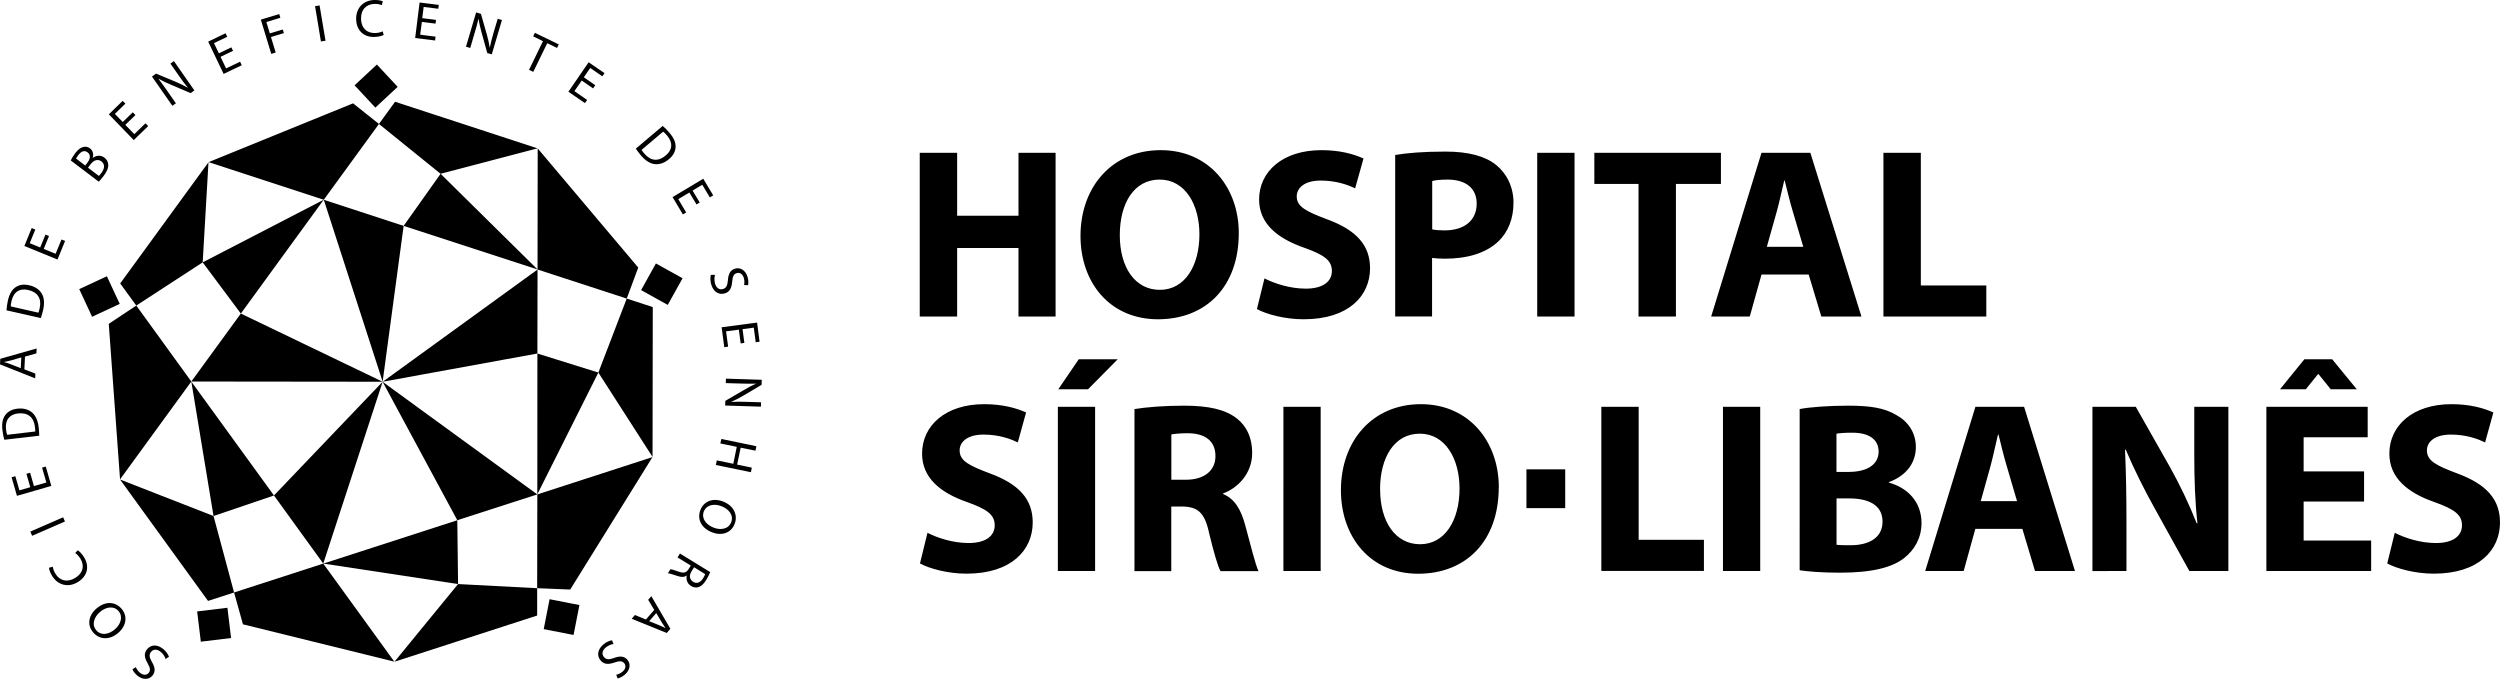 <svg xmlns="http://www.w3.org/2000/svg" data-name="Layer 2" viewBox="0 0 332.16 90.19"><g data-name="Layer 13"><path d="M127.17 20.3v8.36h8.15V20.3h4.93v21.76h-4.93v-9.11h-8.15v9.11h-4.97V20.3h4.97zm37.42 10.66c0 7.14-4.35 11.46-10.74 11.46s-10.29-4.87-10.29-11.07c0-6.52 4.19-11.4 10.65-11.4s10.38 5.01 10.38 11.01zm-15.81.29c0 4.26 2.01 7.26 5.32 7.26s5.26-3.16 5.26-7.39c0-3.91-1.88-7.26-5.29-7.26s-5.29 3.16-5.29 7.39zM168 36.99c1.34.68 3.38 1.36 5.49 1.36 2.28 0 3.47-.94 3.47-2.35s-1.04-2.14-3.66-3.08c-3.64-1.26-6.01-3.25-6.01-6.41 0-3.71 3.12-6.56 8.28-6.56 2.47 0 4.29.52 5.59 1.11l-1.11 3.96c-.87-.41-2.44-1.03-4.58-1.03s-3.18.97-3.18 2.1c0 1.38 1.23 1.99 4.06 3.06 3.86 1.42 5.68 3.43 5.68 6.49 0 3.65-2.82 6.78-8.83 6.78-2.49 0-4.97-.67-6.2-1.36l1-4.06zm17.38-16.4c1.52-.26 3.66-.45 6.68-.45s5.23.59 6.69 1.75c1.39 1.1 2.34 2.9 2.34 5.03s-.72 3.93-2.02 5.16c-1.68 1.59-4.18 2.29-7.11 2.29-.65 0-1.23-.04-1.69-.1v7.78h-4.9V20.58zm4.9 9.88c.42.1.94.14 1.66.14 2.63 0 4.26-1.33 4.26-3.56 0-1.99-1.39-3.19-3.86-3.19-1.01 0-1.69.09-2.05.19v6.42zM209.2 20.3v21.76h-4.96V20.3h4.96zm8.51 4.14h-5.88V20.3h16.82v4.14h-5.98v17.62h-4.97V24.44zm16.33 12.04-1.56 5.58h-5.13l6.69-21.76h6.49l6.79 21.76h-5.33l-1.68-5.58h-6.26zm5.55-3.69-1.37-4.62c-.39-1.28-.77-2.9-1.1-4.19h-.06c-.32 1.29-.65 2.94-1.01 4.19l-1.3 4.62h4.84zm10.64-12.49h4.98v17.63h8.7v4.13h-13.67V20.3zM22 87.54c-.1-.3-.32-.67-.65-.93-.49-.4-.98-.38-1.28 0-.28.34-.25.7.09 1.3.43.7.54 1.32.11 1.84-.47.58-1.29.61-2.01.02-.37-.31-.58-.62-.66-.85l.45-.28c.06.16.22.47.55.75.5.41.94.27 1.15.02.28-.35.2-.7-.15-1.31-.43-.75-.5-1.31-.05-1.85.47-.57 1.29-.72 2.16 0 .36.29.65.73.74 1.01l-.45.3zm-9.2-6.67c1.23-1.08 2.54-.91 3.34 0 .83.95.68 2.25-.41 3.2-1.14 1-2.5.94-3.33-.02-.86-.97-.66-2.26.4-3.19zm2.49 2.72c.76-.67 1.09-1.68.45-2.41-.64-.73-1.68-.56-2.49.16-.71.62-1.13 1.64-.45 2.41.66.76 1.71.53 2.49-.16zm-4.96-10.48c.21.14.55.45.85.95.7 1.15.5 2.45-.83 3.27-1.27.78-2.66.44-3.43-.82-.31-.51-.4-.89-.41-1.08l.51-.13c.03.25.13.59.34.92.58.95 1.57 1.21 2.64.56 1-.61 1.28-1.57.68-2.56-.2-.31-.46-.6-.69-.75l.35-.36zm-6.3-2.48 4.36-1.9.24.56-4.36 1.9-.24-.57zM4 62.8l.51 1.78 1.65-.47-.57-1.98.49-.14.74 2.57-4.57 1.32-.71-2.47.5-.14.54 1.88 1.44-.42-.51-1.78.49-.14zM.57 58.43c-.1-.36-.19-.8-.25-1.29-.1-.87.03-1.52.37-1.98.33-.46.85-.77 1.61-.86.77-.09 1.43.07 1.92.47.49.39.82 1.09.92 2.01.05.44.07.8.07 1.11l-4.65.54zm4.11-1.1c.01-.16 0-.38-.04-.62-.15-1.3-.96-1.92-2.24-1.78-1.11.12-1.75.84-1.6 2.13.04.32.09.55.15.71l3.73-.44zm-1.45-8.26 1.47.57-.03.63L0 48.41l.04-.74 4.83-1.37-.03.65-1.52.43-.08 1.68zm-.4-1.58-1.39.4c-.31.08-.6.14-.88.2v.02c.28.08.56.17.85.28l1.35.53.07-1.43zM.86 41.22c.03-.38.09-.82.19-1.3.2-.86.54-1.43 1.01-1.75.47-.33 1.06-.44 1.82-.27.75.17 1.32.54 1.65 1.08.34.53.41 1.3.2 2.2-.1.43-.2.78-.3 1.08L.86 41.23zm4.24.33c.06-.15.12-.36.17-.6.29-1.28-.27-2.14-1.52-2.42-1.09-.26-1.93.2-2.22 1.47-.07.31-.1.55-.1.71l3.66.83zm1.41-10.19-.7 1.71 1.58.65.78-1.9.48.19-1.01 2.47-4.4-1.8.97-2.38.48.2-.74 1.81 1.39.57.7-1.71.47.19zM9.4 21.31c.11-.25.34-.61.59-.95.37-.49.7-.74 1.07-.83.3-.09.61-.03.91.19.36.28.5.76.35 1.27.36-.28.98-.48 1.55-.05.33.25.48.56.51.9.04.45-.17.96-.64 1.58-.26.34-.48.58-.62.72l-3.73-2.83zm1.92.69.34-.45c.39-.52.35-1.02-.01-1.3-.45-.34-.88-.13-1.25.36-.17.23-.25.37-.29.46l1.22.93zm1.82 1.37c.09-.08.2-.22.33-.39.38-.51.55-1.12 0-1.54-.52-.39-1.07-.11-1.47.43l-.31.41 1.44 1.09zm4.84-8.07-1.33 1.29 1.2 1.23 1.48-1.44.36.37-1.92 1.86-3.31-3.42 1.84-1.79.36.37-1.4 1.36 1.05 1.08 1.33-1.29.35.36zm4.93-1.23-2.72-3.9.55-.39 2.63 1.1c.61.26 1.12.51 1.58.78v-.02c-.4-.48-.74-.95-1.17-1.56l-1.14-1.63.47-.33 2.72 3.9-.51.35-2.62-1.12c-.57-.24-1.15-.51-1.64-.79v.02c.36.47.7.93 1.15 1.58l1.16 1.67-.47.33zm8.06-7.32-1.67.8.74 1.54 1.86-.89.22.47-2.41 1.15-2.05-4.29 2.31-1.11.22.47-1.76.84.65 1.36 1.66-.8.22.46zm3.68-4.14 2.45-.74.15.49-1.86.57.46 1.51 1.72-.52.15.48-1.72.52.63 2.06-.59.18-1.39-4.56zM42.46.72l.79 4.69-.61.1-.78-4.69.61-.1zm8.53 3.92c-.22.12-.67.25-1.25.27-1.34.04-2.37-.78-2.42-2.34-.04-1.49.94-2.53 2.41-2.57.59-.02.97.1 1.13.18l-.13.51c-.24-.11-.57-.18-.97-.17-1.11.03-1.83.76-1.79 2.01.03 1.17.73 1.89 1.88 1.86.37-.01.75-.1.99-.23l.14.48zm6.89-1.5-1.83-.23-.22 1.7 2.04.26-.06.51-2.65-.33.59-4.72 2.55.32-.07.51-1.94-.24-.19 1.49 1.83.23-.06.5zm4.03 3.07 1.35-4.56.64.19.78 2.74c.18.63.3 1.19.38 1.72h.02c.13-.62.28-1.18.48-1.9l.57-1.91.56.17-1.35 4.56-.6-.17-.76-2.75c-.17-.6-.31-1.21-.4-1.78h-.02c-.13.59-.28 1.14-.51 1.9l-.57 1.95-.56-.16zm10.23-.74-1.3-.64.23-.47 3.17 1.54-.23.47-1.3-.63-1.86 3.81-.56-.27 1.85-3.81zm6.67 6.28-1.52-1.05-.97 1.41 1.69 1.17-.29.42-2.2-1.51 2.69-3.92 2.11 1.45-.29.42-1.61-1.11-.85 1.24 1.52 1.05-.28.42zm9.24 4.98c.29.25.61.56.92.94.57.67.82 1.28.79 1.85-.02.58-.28 1.12-.87 1.62s-1.23.73-1.86.67c-.62-.05-1.28-.46-1.88-1.17-.28-.33-.5-.63-.67-.89l3.57-3.02zm-2.81 3.18c.07.14.22.31.37.5.85 1 1.87 1.08 2.85.24.86-.72 1-1.66.16-2.65-.2-.24-.38-.41-.51-.51l-2.86 2.42zm7.3 7.25-.95-1.58-1.47.88 1.05 1.77-.44.26-1.37-2.3 4.08-2.44 1.32 2.21-.45.27-1-1.68-1.29.77.95 1.59-.44.26zM95 36.52c-.09.31-.11.74 0 1.15.17.6.59.87 1.05.73.43-.12.6-.44.66-1.13.05-.82.3-1.39.95-1.58.71-.21 1.41.23 1.67 1.12.13.47.12.84.06 1.08l-.53-.02c.04-.18.09-.52-.03-.93-.18-.62-.62-.75-.93-.66-.43.13-.56.46-.62 1.16-.08.86-.34 1.36-1.01 1.55-.71.2-1.47-.14-1.78-1.22-.13-.44-.13-.96-.04-1.25h.54zm3.41 9.12-.24-1.84-1.7.22.27 2.04-.51.07-.35-2.65 4.71-.62.33 2.54-.51.07-.26-1.94-1.49.2.24 1.83-.5.07zm-1.95 4.67 4.75.15-.02.67-2.45 1.45c-.57.33-1.08.6-1.57.8v.02c.64-.04 1.22-.03 1.96-.01l1.99.06-.02.58-4.75-.15.02-.62 2.45-1.43c.54-.32 1.09-.62 1.61-.84v-.02c-.6.02-1.18.01-1.97-.01l-2.03-.06.02-.58zm3.9 9.57-1.95-.4-.47 2.25 1.95.4-.12.61-4.66-.96.13-.61 2.19.45.46-2.25-2.18-.45.13-.6 4.66.97-.13.6zm-5.79 10.83c-1.52-.61-1.95-1.85-1.5-2.98.47-1.17 1.7-1.62 3.04-1.08 1.4.56 1.96 1.8 1.49 2.98-.48 1.2-1.72 1.61-3.03 1.08zm1.3-3.45c-.94-.38-1.99-.21-2.35.68-.36.91.26 1.75 1.26 2.15.87.36 1.97.27 2.36-.68.38-.95-.3-1.77-1.27-2.15zm-1.5 8.73c-.11.3-.31.69-.53 1.05-.34.56-.67.85-1.05.97-.3.1-.65.04-.97-.15-.53-.33-.69-.88-.57-1.4h-.02c-.3.24-.7.24-1.18.08-.65-.22-1.1-.36-1.31-.37l.33-.54c.16 0 .56.13 1.13.33.63.22.97.14 1.28-.33l.3-.49-1.76-1.08.32-.52 4 2.46zm-2.16-.61-.33.53c-.35.56-.26 1.1.21 1.39.52.32.98.08 1.33-.47.16-.26.24-.45.27-.55l-1.47-.91zm-5.28 5.66-.81-1.35.42-.48 2.53 4.33-.48.56-4.66-1.89.43-.5 1.46.6 1.11-1.28zm-.66 1.5 1.34.54c.3.12.56.26.82.38-.17-.25-.34-.5-.5-.76l-.74-1.25-.93 1.08zm-4.75 3.02c-.32.05-.72.2-1.04.47-.48.4-.55.89-.24 1.26.28.34.65.38 1.29.15.77-.3 1.4-.3 1.83.22.48.57.36 1.38-.35 1.98-.38.32-.72.45-.95.5l-.19-.49c.17-.03.51-.13.84-.41.5-.42.44-.87.23-1.12-.29-.34-.65-.32-1.32-.09-.81.28-1.38.25-1.83-.29-.47-.56-.47-1.41.39-2.13.35-.3.83-.51 1.13-.54l.21.49zM71.42 35.8 58.54 23.09l-4.91 6.92 17.79 5.79zM50.35 16.47l-3.44-2.74-19.19 7.81 15.3 5 7.33-10.07zm21.07 3.24-18.93-6.19-2.14 2.95 8.19 6.62 12.88-3.38zm-28.4 6.83 7.82 24.17 2.79-20.7-10.61-3.47zm4.093-15.206 2.965-2.76 2.759 2.966-2.965 2.759zM43.01 26.54l-16.08 8.32 5.07 6.8 11.01-15.12zM18.11 40.6l-3.66 2.43 1.5 20.66 9.47-13-7.31-10.09zm9.59-19.04-11.73 16.1 2.14 2.94 8.82-5.74.77-13.3zm4.3 20.1-6.58 9.03 25.42.03L32 41.66zm-21.471-3.243 3.671-1.71 1.71 3.672-3.672 1.71z"/><path d="m25.42 50.7 2.95 17.86 8.03-2.73L25.42 50.7zm5.68 28.02 1.18 4.23 20.11 4.96-9.44-13.03-11.85 3.84zM15.95 63.71l11.69 16.13 3.46-1.12-2.73-10.16-12.42-4.85zm20.45 2.12 6.55 9.05 7.89-24.16L36.4 65.83zM26.194 81.237l4.02-.488.489 4.02-4.02.488zM42.96 74.88l17.9 2.72-.1-8.48-17.8 5.76zm28.41 3.27 4.39.18 10.93-17.6-15.3 4.96-.02 12.46zm-18.96 9.77 18.96-6.14v-3.63l-10.51-.55-8.45 10.32z"/><path d="m60.76 69.12 10.63-3.43-20.55-14.96 9.92 18.39zm11.481 14.468.78-3.974 3.964.777-.78 3.974zM71.39 65.68 79.5 49.5l-8.1-2.53-.01 18.71zm11.88-26.01 1.53-4.12-13.36-15.83-.02 16.09 11.85 3.86zm3.43 21.04.03-19.91-3.46-1.13-3.77 9.83 7.2 11.21zm-15.28-24.9L50.85 50.72l20.55-3.75.02-11.16zm13.76 2.735 1.967-3.54 3.54 1.967-1.967 3.54zm38.05 32.245c1.33.68 3.37 1.36 5.47 1.36 2.27 0 3.46-.94 3.46-2.36s-1.04-2.14-3.66-3.08c-3.63-1.26-5.99-3.27-5.99-6.44 0-3.72 3.11-6.57 8.25-6.57 2.46 0 4.27.52 5.57 1.1l-1.1 3.98c-.87-.42-2.43-1.04-4.56-1.04s-3.17.97-3.17 2.1c0 1.39 1.23 2.01 4.05 3.07 3.85 1.42 5.66 3.43 5.66 6.51 0 3.66-2.82 6.8-8.8 6.8-2.49 0-4.95-.68-6.18-1.36l1-4.08zm22.27-16.74v21.82h-4.95V54.05h4.95zm5.24.3c1.59-.26 3.95-.45 6.57-.45 3.24 0 5.5.49 7.05 1.72 1.3 1.04 2.01 2.56 2.01 4.56 0 2.78-1.97 4.69-3.85 5.37v.1c1.52.61 2.36 2.07 2.91 4.08.68 2.46 1.36 5.31 1.78 6.15h-5.05c-.36-.65-.87-2.4-1.52-5.08-.58-2.72-1.52-3.46-3.53-3.5h-1.49v8.58h-4.89V54.35zm4.89 9.39h1.94c2.46 0 3.92-1.23 3.92-3.14 0-2.01-1.36-3.01-3.63-3.04-1.2 0-1.88.1-2.23.16v6.02zm19.84-9.69v21.82h-4.95V54.05h4.95zm23.66 10.69c0 7.15-4.34 11.49-10.71 11.49s-10.26-4.89-10.26-11.1c0-6.54 4.18-11.43 10.62-11.43s10.36 5.02 10.36 11.04zm-15.76.29c0 4.27 2.01 7.28 5.31 7.28s5.24-3.17 5.24-7.41c0-3.92-1.88-7.28-5.28-7.28s-5.28 3.17-5.28 7.41zm29.4-10.98h4.95v17.67h8.67v4.14h-13.63V54.04zm21.1 0v21.82h-4.95V54.05h4.95zm5.24.3c1.29-.26 3.92-.45 6.38-.45 3.01 0 4.85.29 6.44 1.23 1.52.81 2.62 2.3 2.62 4.27s-1.13 3.75-3.59 4.66v.06c2.49.68 4.34 2.56 4.34 5.37 0 1.98-.91 3.53-2.27 4.63-1.59 1.26-4.24 1.97-8.58 1.97-2.43 0-4.24-.16-5.34-.32V54.34zM244 62.7h1.62c2.59 0 3.98-1.07 3.98-2.69s-1.26-2.52-3.5-2.52c-1.07 0-1.68.06-2.1.13v5.08zm0 9.68c.49.06 1.07.06 1.91.06 2.23 0 4.21-.87 4.21-3.14s-1.97-3.08-4.43-3.08h-1.68v6.15zm18.45-2.11-1.55 5.6h-5.11l6.67-21.82h6.47l6.76 21.82h-5.31l-1.68-5.6h-6.25zm5.54-3.69-1.36-4.63c-.39-1.29-.78-2.91-1.1-4.21h-.07c-.32 1.29-.65 2.94-1 4.21l-1.29 4.63h4.82zm10.02 9.29V54.05h5.76l4.53 7.99c1.29 2.3 2.59 5.02 3.56 7.48h.1c-.32-2.88-.42-5.83-.42-9.13v-6.34h4.53v21.82h-5.18l-4.66-8.42c-1.3-2.33-2.72-5.15-3.79-7.7l-.1.03c.13 2.88.19 5.96.19 9.52v6.57H278zm36.09-9.23h-8.03v5.18h8.97v4.05h-13.92V54.05h13.46v4.05h-8.51v4.53h8.03v4.01zm4.08 4.15c1.33.68 3.37 1.36 5.47 1.36 2.27 0 3.46-.94 3.46-2.36s-1.04-2.14-3.66-3.08c-3.63-1.26-5.99-3.27-5.99-6.44 0-3.72 3.11-6.57 8.25-6.57 2.46 0 4.27.52 5.57 1.1l-1.1 3.98c-.87-.42-2.43-1.04-4.56-1.04s-3.17.97-3.17 2.1c0 1.39 1.23 2.01 4.05 3.07 3.85 1.42 5.66 3.43 5.66 6.51 0 3.66-2.82 6.8-8.8 6.8-2.49 0-4.95-.68-6.18-1.36l1-4.08zm-115.37-8.43h5.15v5.15h-5.15zm-54.3-14.63-3.95 3.99h-3.95l2.72-3.99h5.18zm161.35 0 3.27 3.99h-3.46l-1.62-2.01h-.07l-1.62 2.01h-3.43l3.24-3.99h3.69z"/></g></svg>